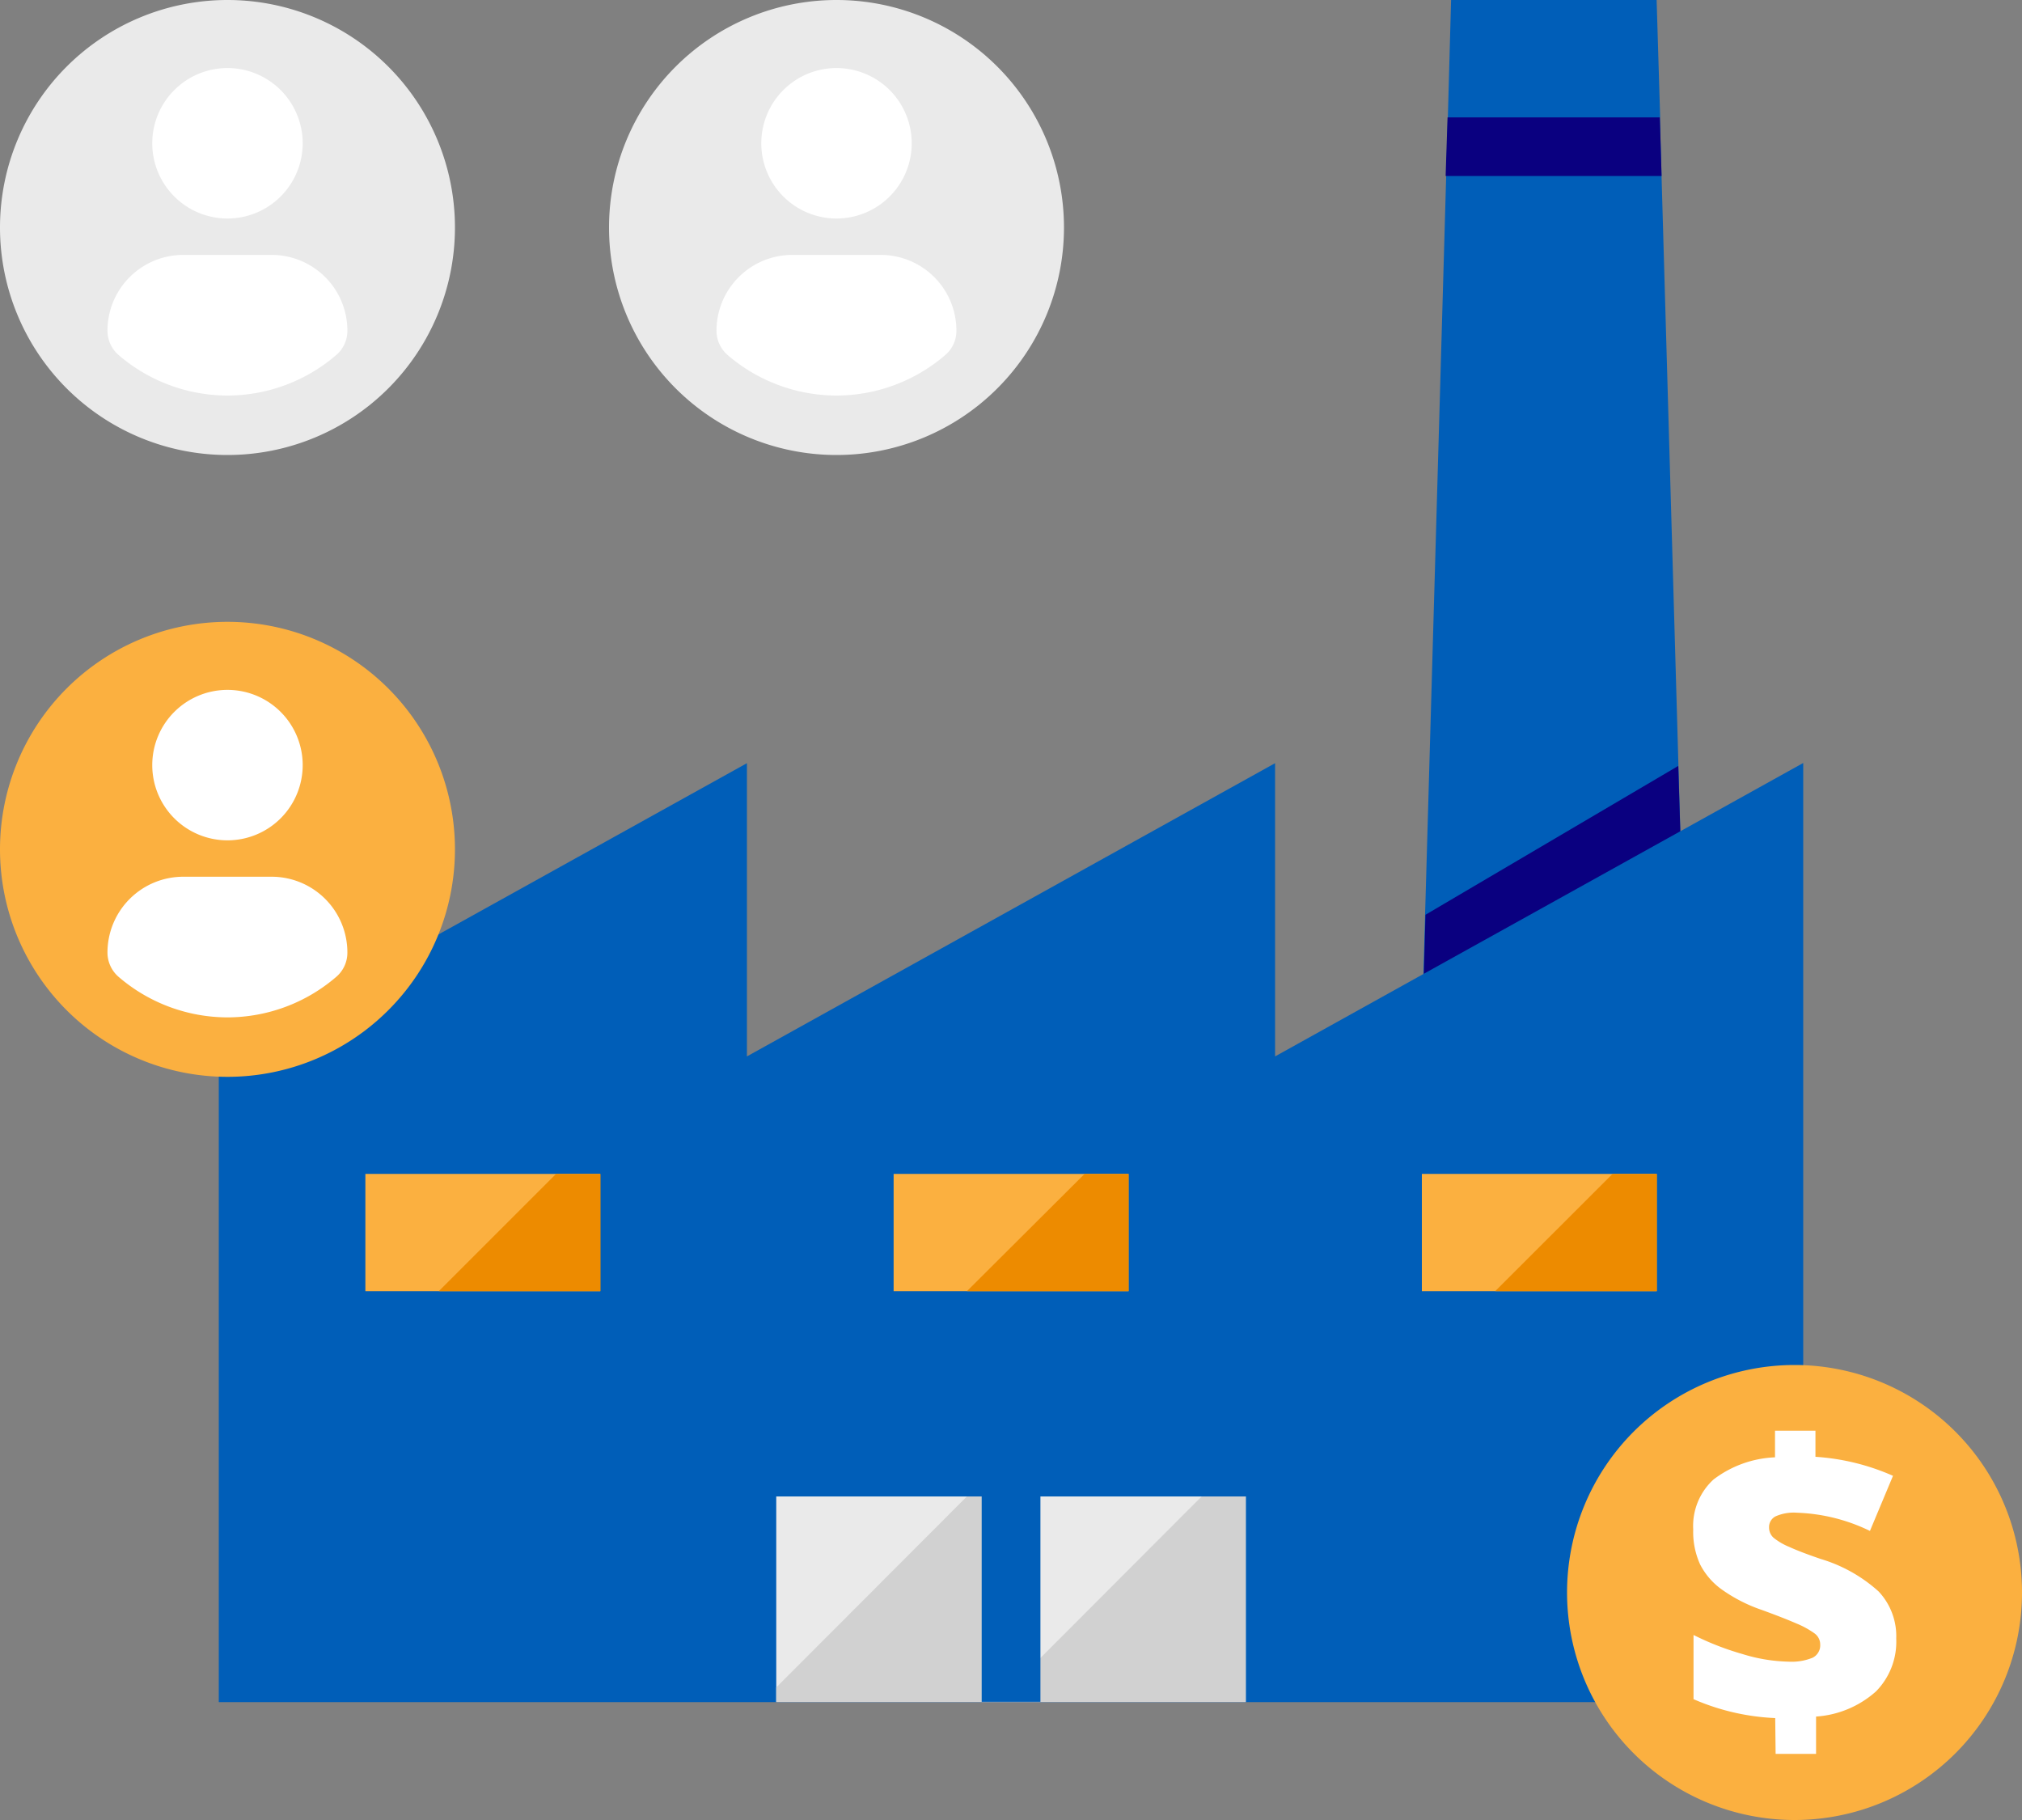 <svg id="design" xmlns="http://www.w3.org/2000/svg" viewBox="0 0 200 180"><rect x="0" y="0" width="200" height="180" fill="#808080" stroke="none"/><defs><style>.cls-1{fill:#005eb8;}.cls-2{fill:#0a0080;}.cls-3{fill:#fbb040;}.cls-4{fill:#eaeaea;}.cls-5{fill:#d1d1d1;}.cls-6{fill:#ed8b00;}.cls-7{fill:#fff;}</style></defs><path class="cls-1" d="M163.86,0H143.53l-.32,11.61h21Z"/><path class="cls-1" d="M143.21,11.61l-2.57,90h26.12l-2.58-90Z"/><path class="cls-2" d="M164.35,17.41l-.17-5.8h-21l-.19,5.8Z"/><path class="cls-2" d="M141,90.47l-.31,11.11h26.12L166,75.75Z"/><path class="cls-1" d="M126.12,104.48v-29l-52.24,29v-29l-52.24,29v63.86H178.36V75.46Z"/><path class="cls-3" d="M36.14,116.1H59.36v11.6H36.14Z"/><path class="cls-3" d="M88.39,116.1h23.23v11.6H88.39Z"/><path class="cls-3" d="M140.64,116.1h23.22v11.6H140.64Z"/><path class="cls-4" d="M76.78,148H100v20.31H76.78Z"/><path class="cls-4" d="M100,148h23.22v20.31H100Z"/><path class="cls-5" d="M100,166.89v1.45h23.22V148h-4.36Z"/><path class="cls-5" d="M76.78,166.89v1.45H100V148H95.64Z"/><path class="cls-1" d="M97.1,148h5.81v20.31H97.1Z"/><path class="cls-6" d="M43.4,127.7h16V116.1H55Z"/><path class="cls-6" d="M95.64,127.7h16V116.1h-4.36Z"/><path class="cls-6" d="M147.89,127.7h16V116.1H159.5Z"/><circle class="cls-7" cx="22.5" cy="84" r="17.32"/><path class="cls-3" d="M22.5,61.5A22.5,22.5,0,1,0,45,84,22.5,22.5,0,0,0,22.5,61.5Zm0,6.73a7.44,7.44,0,1,1-7.44,7.44A7.44,7.44,0,0,1,22.5,68.23Zm0,32.39a16.55,16.55,0,0,1-10.76-4,3.18,3.18,0,0,1-1.11-2.41,7.5,7.5,0,0,1,7.54-7.5h8.66a7.49,7.49,0,0,1,7.53,7.5,3.14,3.14,0,0,1-1.11,2.41A16.53,16.53,0,0,1,22.5,100.62Z"/><circle class="cls-7" cx="22.5" cy="22.5" r="17.32"/><path class="cls-4" d="M22.5,0A22.5,22.5,0,1,0,45,22.5,22.5,22.5,0,0,0,22.5,0Zm0,6.73a7.44,7.44,0,1,1-7.44,7.44A7.44,7.44,0,0,1,22.5,6.73Zm0,32.39a16.55,16.55,0,0,1-10.76-4,3.18,3.18,0,0,1-1.11-2.41,7.5,7.5,0,0,1,7.54-7.5h8.66a7.49,7.49,0,0,1,7.53,7.5,3.14,3.14,0,0,1-1.11,2.41A16.53,16.53,0,0,1,22.5,39.12Z"/><circle class="cls-7" cx="82.74" cy="22.5" r="17.32"/><path class="cls-4" d="M82.74,0a22.5,22.5,0,1,0,22.5,22.5A22.5,22.5,0,0,0,82.74,0Zm0,6.73a7.44,7.44,0,1,1-7.44,7.44A7.44,7.44,0,0,1,82.74,6.73Zm0,32.39a16.55,16.55,0,0,1-10.76-4,3.18,3.18,0,0,1-1.11-2.41,7.5,7.5,0,0,1,7.54-7.5h8.66a7.49,7.49,0,0,1,7.53,7.5,3.14,3.14,0,0,1-1.11,2.41A16.53,16.53,0,0,1,82.74,39.12Z"/><path class="cls-3" d="M177.5,135A22.5,22.5,0,1,0,200,157.5,22.5,22.5,0,0,0,177.5,135Z"/><path class="cls-7" d="M175.59,169.92a22.63,22.63,0,0,1-8.08-1.87V161.7a27.61,27.61,0,0,0,4.82,1.88,16.52,16.52,0,0,0,4.58.76,5.48,5.48,0,0,0,2.38-.39,1.37,1.37,0,0,0,.75-1.31,1.35,1.35,0,0,0-.54-1.08,8.78,8.78,0,0,0-1.82-1c-.85-.37-2-.82-3.43-1.34a15.34,15.34,0,0,1-3.92-2,6.93,6.93,0,0,1-2.17-2.5,7.76,7.76,0,0,1-.68-3.46,6.22,6.22,0,0,1,2-4.93,10.75,10.75,0,0,1,6.09-2.2V141.5h4v2.58a22.51,22.51,0,0,1,7.67,1.88l-2.28,5.45a17.85,17.85,0,0,0-7.21-1.8,4.44,4.44,0,0,0-2.15.37,1.2,1.2,0,0,0-.62,1.1,1.37,1.37,0,0,0,.44,1A6.25,6.25,0,0,0,177,153c.74.34,1.77.73,3.08,1.18a14.87,14.87,0,0,1,5.74,3.22,6.45,6.45,0,0,1,1.74,4.66,7,7,0,0,1-2,5.22,9.88,9.88,0,0,1-5.93,2.49v3.69h-4Z"/></svg>
